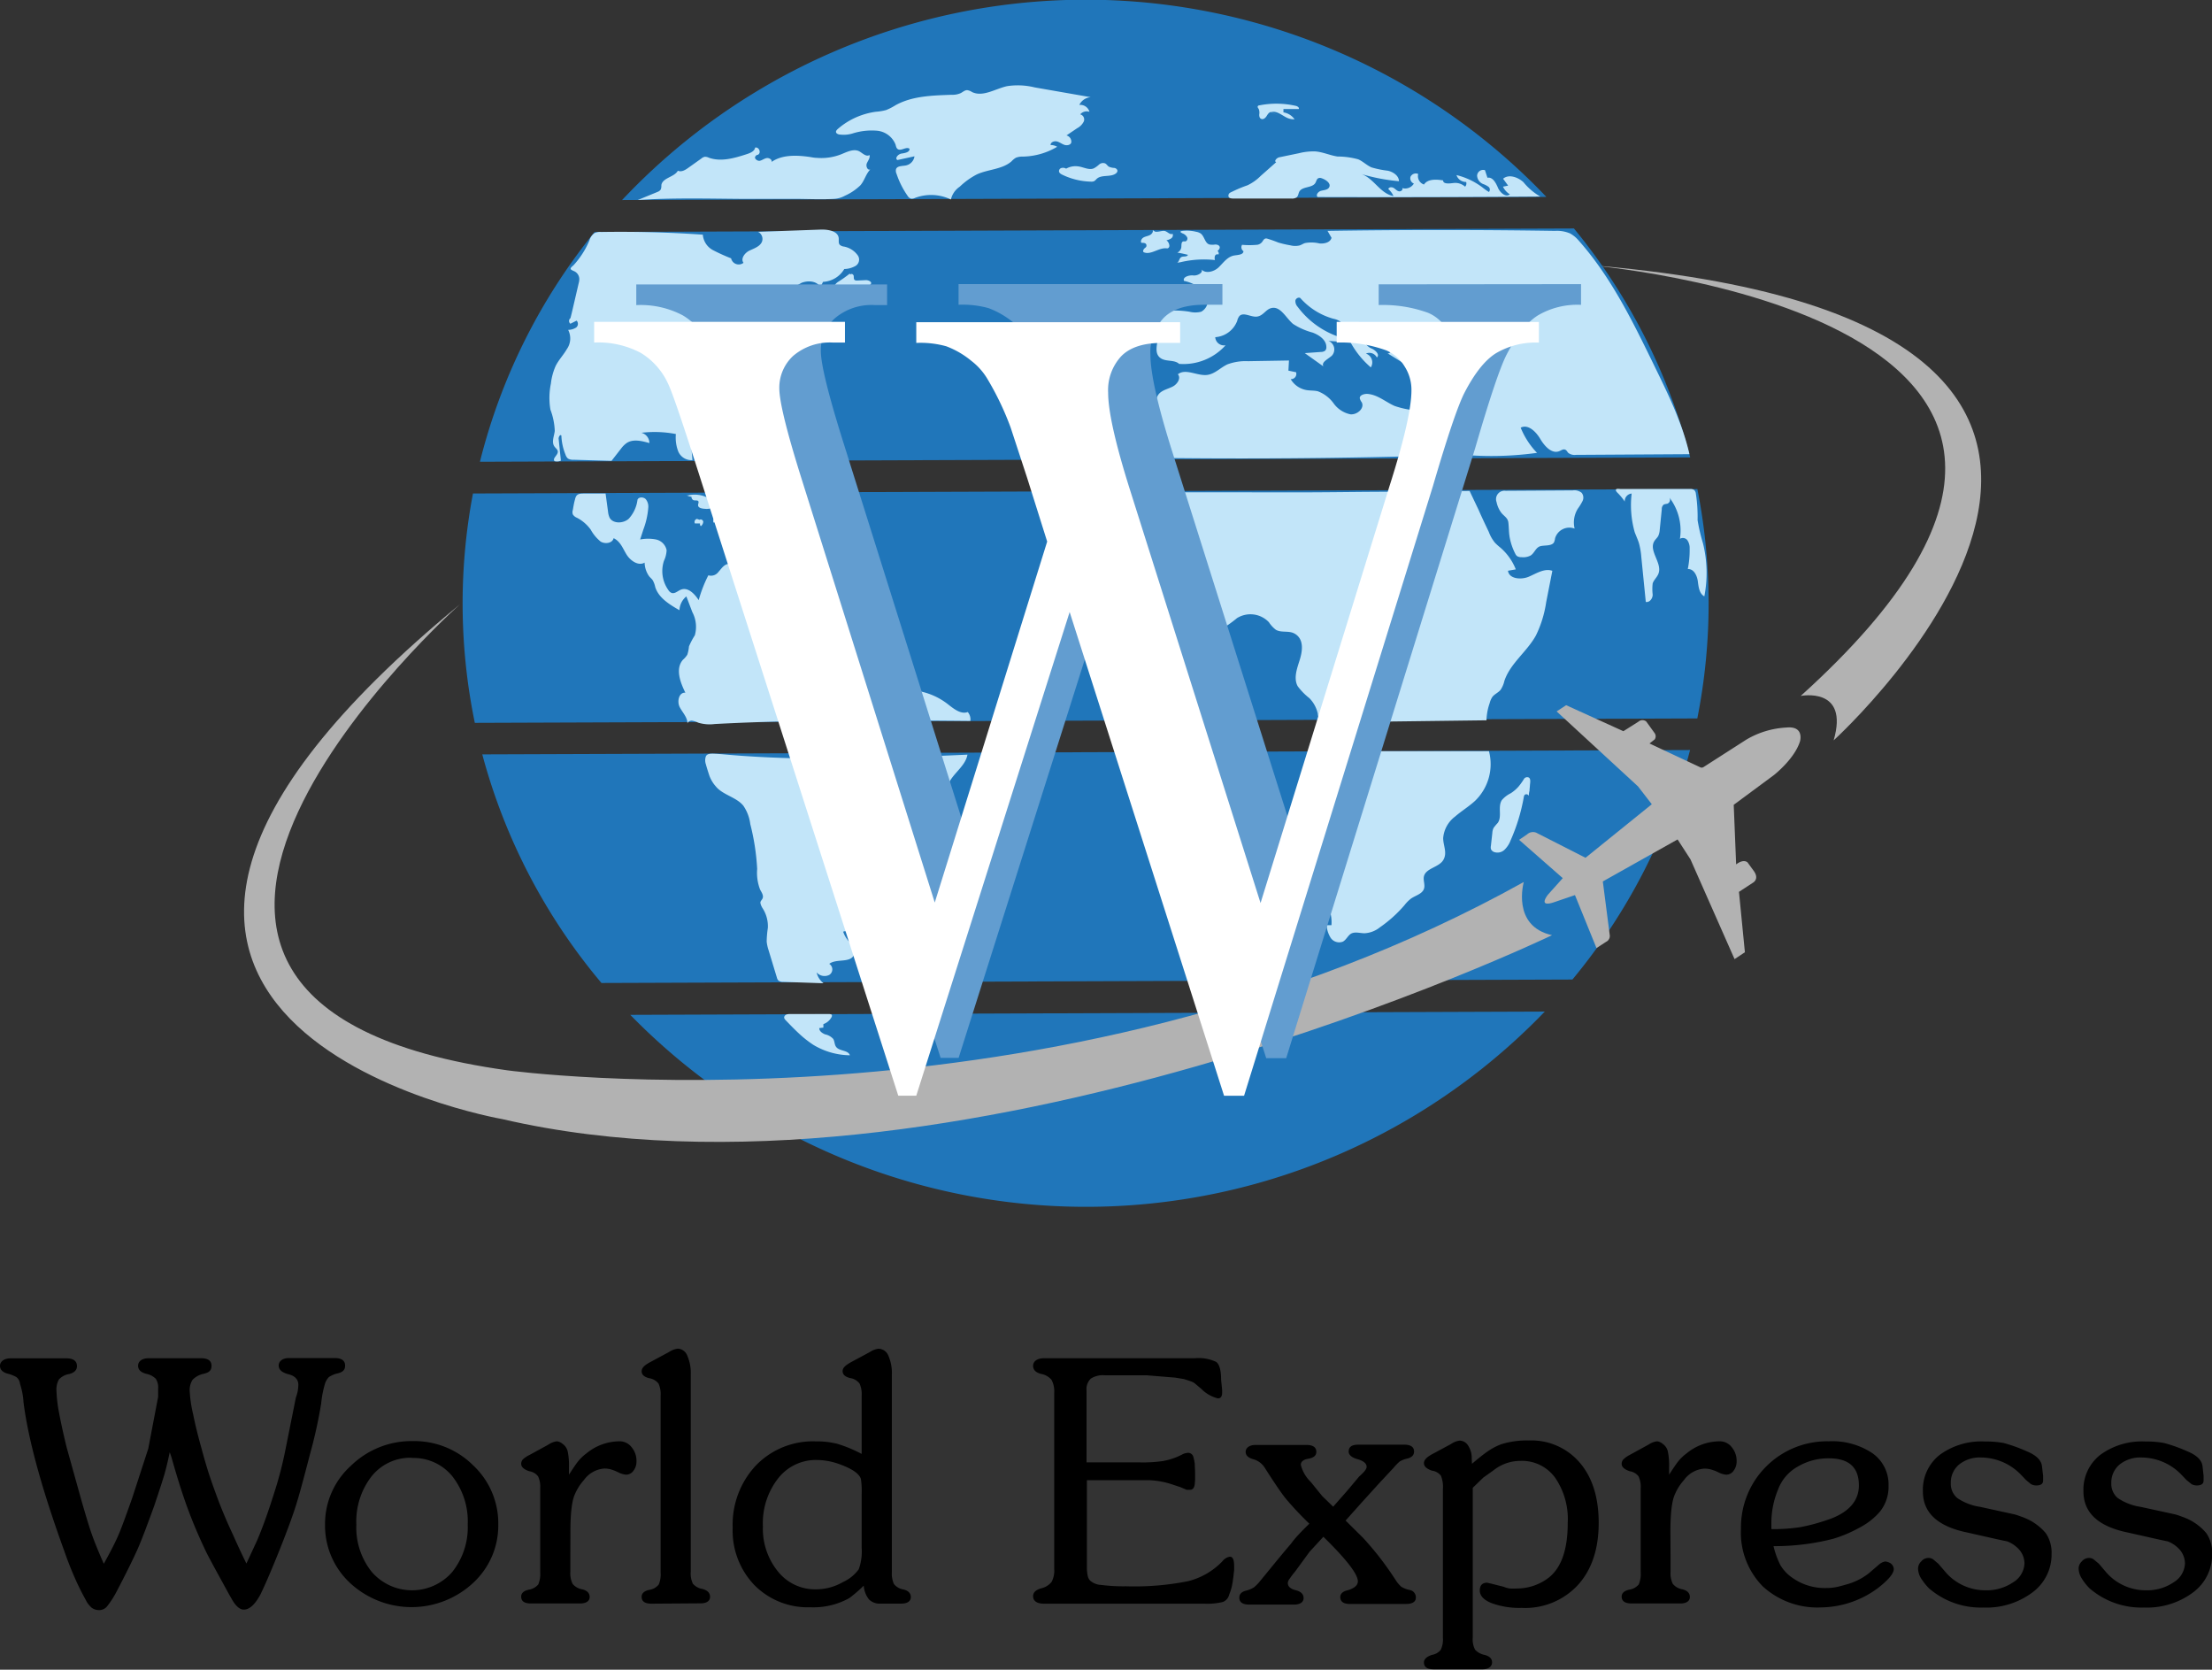<svg xmlns="http://www.w3.org/2000/svg" viewBox="0 0 320.74 242.05"><rect x="0" y="0" width="320.74" height="242.05" fill="#333333" stroke="none"/><defs><style>.cls-1{fill:#b2b2b2;}.cls-2{fill:#2076ba;}.cls-3{fill:#c2e5f9;}.cls-4{fill:#629dd0;}.cls-5{fill:#fff;}</style></defs><g id="Capa_2" data-name="Capa 2"><g id="Capa_1-2" data-name="Capa 1"><path d="M24.61,210.52c-.27,1.32-.53,2.38-.76,3.18s-.73,2.33-1.48,4.57c-1,2.76-1.78,4.85-2.4,6.26q-1.06,2.37-3,6.07a13.39,13.39,0,0,1-1.43,2.25,1.48,1.48,0,0,1-1.07.56,1.85,1.85,0,0,1-1.15-.32,3.57,3.57,0,0,1-.89-1.16c-.58-1.05-1.08-2.05-1.5-3s-1-2.32-1.61-4.09q-4.89-13.47-5.91-21.56a10.34,10.34,0,0,0-.51-2.67,1.39,1.39,0,0,0-.56-1,5.62,5.62,0,0,0-1-.42C.42,199,0,198.58,0,198s.53-1.09,1.58-1.09h8c1.05,0,1.58.38,1.58,1.14,0,.56-.38.94-1.13,1.14a2.58,2.58,0,0,0-1.49.79,3,3,0,0,0-.35,1.68,19.88,19.88,0,0,0,.38,3.18c.26,1.4.63,3.08,1.1,5l2.05,7.36c.68,2.38,1.19,4.06,1.54,5.07s.93,2.48,1.79,4.42c1-1.78,1.69-3.16,2.12-4.15s1.08-2.78,2-5.38L21.5,210l1.43-7.51V201.3a2.32,2.32,0,0,0-.33-1.41,2.59,2.59,0,0,0-1.3-.71c-.85-.2-1.28-.6-1.28-1.19s.51-1.09,1.53-1.09h7.6c1,0,1.52.36,1.52,1.09s-.4,1-1.22,1.18a3.09,3.09,0,0,0-1.53.86,2.72,2.72,0,0,0-.41,1.66A18.37,18.37,0,0,0,28,205c.29,1.45.7,3.14,1.25,5.08.23.89.5,1.81.79,2.77s.76,2.33,1.42,4.12,1.42,3.59,2.27,5.4q1,2.26,2,4.29l1.53-3.3q1.17-2.72,2.44-6.76A54.55,54.55,0,0,0,41.42,210l1.48-7.4a5.39,5.39,0,0,0,.36-1.83c0-.79-.48-1.31-1.43-1.55s-1.42-.67-1.42-1.26.51-1.09,1.52-1.09h6.58c1,0,1.53.36,1.53,1.09s-.43,1-1.28,1.18a3.89,3.89,0,0,0-1.07.49,2.47,2.47,0,0,0-.58,1,15.1,15.1,0,0,0-.54,2.84,69.45,69.45,0,0,1-1.63,7.37c-.92,3.56-1.58,6-2,7.31q-.77,2.46-2.44,6.63t-2.75,6.39c-.79,1.45-1.58,2.17-2.4,2.17-.54,0-1.09-.44-1.63-1.33l-.51-.89-1.32-2.41c-.85-1.55-1.5-2.75-1.94-3.61-1.09-2.27-2-4.42-2.75-6.46s-1.53-4.51-2.34-7.4Z"/><path d="M47.13,221a11.35,11.35,0,0,1,3.75-8.51,12.58,12.58,0,0,1,9-3.58,12.08,12.08,0,0,1,8.71,3.5A11.51,11.51,0,0,1,72.25,221a11.31,11.31,0,0,1-3.67,8.49,13.11,13.11,0,0,1-17.81,0A11.35,11.35,0,0,1,47.13,221Zm12.59-9.67a7.17,7.17,0,0,0-5.84,2.69,10.66,10.66,0,0,0-2.21,7,10.28,10.28,0,0,0,2.24,6.86,7.73,7.73,0,0,0,11.67,0A10.4,10.4,0,0,0,67.82,221a10.59,10.59,0,0,0-2.24-7A7.24,7.24,0,0,0,59.72,211.36Z"/><path d="M82.7,225.86v2a3.44,3.44,0,0,0,.33,1.75,2.28,2.28,0,0,0,1.4.79c.71.18,1.07.55,1.07,1.11s-.46.94-1.38.94H77c-1,0-1.43-.35-1.43-1,0-.49.37-.84,1.1-1a2.25,2.25,0,0,0,1.38-.76,3.85,3.85,0,0,0,.28-1.75V215.75a3.56,3.56,0,0,0-.31-1.73,2,2,0,0,0-1.27-.74c-.79-.26-1.18-.62-1.18-1.08a1,1,0,0,1,.23-.62,3.92,3.92,0,0,1,1-.67l2.7-1.48a2.81,2.81,0,0,1,1.27-.49,1.61,1.61,0,0,1,.84.4,1.85,1.85,0,0,1,.71,1.08,10.05,10.05,0,0,1,.18,2.27v1.09c.58-.89,1-1.53,1.3-1.9a6.36,6.36,0,0,1,1.2-1.16,7.61,7.61,0,0,1,4.84-1.78,2.18,2.18,0,0,1,1.73.84,3.07,3.07,0,0,1,.72,2.07,2.17,2.17,0,0,1-.44,1.36,1.3,1.3,0,0,1-1.06.57,3.11,3.11,0,0,1-1.16-.35,6.36,6.36,0,0,0-1.13-.44,3.49,3.49,0,0,0-.9-.1,4,4,0,0,0-2.94,1.68,7.33,7.33,0,0,0-1.28,2q-.68,1.42-.67,5.57Z"/><path d="M94.47,232.48c-1,0-1.43-.35-1.43-1,0-.49.36-.84,1.09-1a2.22,2.22,0,0,0,1.38-.76,3.72,3.72,0,0,0,.28-1.75V202.33a3.7,3.7,0,0,0-.3-1.75,2.15,2.15,0,0,0-1.38-.79c-.71-.18-1.07-.52-1.07-1s.39-.86,1.17-1.29L97,196a3,3,0,0,1,1.28-.49,1.55,1.55,0,0,1,1.37,1,6.29,6.29,0,0,1,.51,2.76v28.57a3.41,3.41,0,0,0,.31,1.75,2.35,2.35,0,0,0,1.4.76c.73.2,1.09.58,1.09,1.14s-.45.94-1.37.94Z"/><path d="M124.94,210.77V202.3a3.66,3.66,0,0,0-.31-1.74,2.14,2.14,0,0,0-1.38-.79c-.71-.18-1.07-.51-1.07-1s.39-.82,1.18-1.28l2.75-1.48a3,3,0,0,1,1.27-.49,1.58,1.58,0,0,1,1.43,1,6.29,6.29,0,0,1,.51,2.79v28.57a3.73,3.73,0,0,0,.3,1.75,2.19,2.19,0,0,0,1.38.79c.71.18,1.07.55,1.07,1.11s-.46.94-1.38.94h-3a2.18,2.18,0,0,1-1.68-.6,3.64,3.64,0,0,1-.77-2,20.23,20.23,0,0,1-2.09,1.8A10.7,10.7,0,0,1,117.5,233a10.89,10.89,0,0,1-8.11-3.21,11.4,11.4,0,0,1-3.15-8.34,12.52,12.52,0,0,1,3.36-9,11.49,11.49,0,0,1,8.66-3.5,12.28,12.28,0,0,1,3.13.35A19.56,19.56,0,0,1,124.94,210.77Zm0,13.57v-7.71a11.83,11.83,0,0,0-.11-2.24q-.4-1.19-3.27-2.19a9.68,9.68,0,0,0-3.12-.55,6.93,6.93,0,0,0-5.62,2.68,10.51,10.51,0,0,0-2.2,6.92,9.84,9.84,0,0,0,2.18,6.56,6.89,6.89,0,0,0,5.52,2.59,7.83,7.83,0,0,0,3.92-1.06,5.73,5.73,0,0,0,2.28-1.85A7.72,7.72,0,0,0,124.94,224.34Z"/><path d="M157.6,225.26v1.93a5.86,5.86,0,0,0,.12,1.24,1.32,1.32,0,0,0,.39.74,2.57,2.57,0,0,0,1.55.59,25.06,25.06,0,0,0,3.61.2,39.83,39.83,0,0,0,9-.74,10.37,10.37,0,0,0,5-2.91,1.66,1.66,0,0,1,1.07-.64c.41,0,.61.44.61,1.33v.59c-.1,1-.19,1.66-.28,2.12a7,7,0,0,1-.43,1.43,1.52,1.52,0,0,1-.92,1.09,9.47,9.47,0,0,1-2.7.25H151.38c-1,0-1.58-.37-1.58-1.09,0-.53.38-.9,1.15-1.13a2.7,2.7,0,0,0,1.52-.92,3.45,3.45,0,0,0,.39-1.9V201.93a3.5,3.5,0,0,0-.39-1.9,2.56,2.56,0,0,0-1.52-.86c-.77-.2-1.15-.59-1.15-1.18s.53-1.09,1.58-1.09h21.86a6,6,0,0,1,3.11.53c.47.36.71,1.22.71,2.58l.15,1.48,0,.4c0,.55-.2.83-.61.83a5.1,5.1,0,0,1-2.41-1.38l-.82-.69a1.92,1.92,0,0,0-.66-.39c-.28-.1-.64-.22-1.08-.35l-1.23-.2-4.15-.34h-6.09a3.21,3.21,0,0,0-2,.49,2.11,2.11,0,0,0-.61,1.73V212h7.77a20.36,20.36,0,0,0,3.32-.2,9.76,9.76,0,0,0,2.76-.94,2,2,0,0,1,.76-.24.78.78,0,0,1,.87.56,6.73,6.73,0,0,1,.21,1c0,.31.05.87.05,1.68v.64l-.05.64c-.07.55-.29.83-.67.83h-.51l-.92-.39-1-.33a12.1,12.1,0,0,0-3.47-.67H157.6Z"/><path d="M189.85,220.88a46.22,46.22,0,0,1-3.47-3.7q-1-1.27-2.95-4.34a2.86,2.86,0,0,0-1.63-1.28c-.78-.2-1.18-.56-1.18-1.09s.48-1,1.43-1h7.39c.95,0,1.43.35,1.43,1,0,.53-.39.87-1.18,1s-1.07.49-1.07.88a5.17,5.17,0,0,0,1.43,2.47l1.68,2.07,1.58,1.53,2-2.27,1.78-2.12c.72-.62,1.07-1.08,1.07-1.38,0-.49-.43-.86-1.3-1.11s-1.3-.62-1.3-1.11c0-.69.46-1,1.38-1h6.68c.95,0,1.42.35,1.42,1,0,.49-.3.82-.92,1a3.87,3.87,0,0,0-1.17.44,7.54,7.54,0,0,0-.86.89L200,215l-2.55,2.81-2.34,2.62,2.54,2.51c.85.93,1.68,1.9,2.48,2.94s1.57,2.13,2.31,3.28a4.56,4.56,0,0,0,.74.86,3.68,3.68,0,0,0,1.2.47,1.08,1.08,0,0,1,.92,1.09c0,.62-.48.94-1.43.94h-8.15c-.92,0-1.38-.35-1.38-1,0-.49.38-.84,1.12-1,.95-.29,1.43-.72,1.43-1.28,0-1.05-1.68-3.21-5-6.46l-2,2.17-2.09,2.86a10.2,10.2,0,0,0-.76,1,1.35,1.35,0,0,0-.31.64c0,.53.38.89,1.15,1.08s1.14.58,1.14,1.14-.46.94-1.37.94h-6.53c-.95,0-1.42-.35-1.42-1,0-.49.29-.82.89-1a4,4,0,0,0,1.22-.49,5.42,5.42,0,0,0,.84-.84l1.94-2.37c1.32-1.61,2.19-2.65,2.6-3.11C187.74,223,188.62,222.1,189.85,220.88Z"/><path d="M213.44,212.2c1-.86,1.79-1.47,2.32-1.83a9.18,9.18,0,0,1,1.91-1,12.39,12.39,0,0,1,4-.55,9.23,9.23,0,0,1,7.39,3.21q2.75,3.21,2.75,8.73,0,5.68-3,9a10.42,10.42,0,0,1-8.18,3.33,11.7,11.7,0,0,1-4.35-.69q-1.71-.69-1.71-1.83c0-.75.36-1.13,1.07-1.13l.61.14,1.78.45a3.59,3.59,0,0,0,.9.25,10.24,10.24,0,0,0,1,0,7.6,7.6,0,0,0,4.23-1.28q3.17-2.07,3.16-8.24a10.56,10.56,0,0,0-1.84-6.56,5.92,5.92,0,0,0-5-2.42,6.22,6.22,0,0,0-3.87,1.33l-1.53,1.09-1.53,1.48v21.71a3.26,3.26,0,0,0,.33,1.75,2.55,2.55,0,0,0,1.4.77c.72.19,1.07.55,1.07,1.08s-.45,1-1.37,1h-7.08c-1,0-1.43-.35-1.43-1,0-.46.39-.83,1.17-1.09a2,2,0,0,0,1.27-.74,3.44,3.44,0,0,0,.31-1.73V215.87a4.37,4.37,0,0,0-.28-1.93,1.93,1.93,0,0,0-1.3-.74c-.78-.27-1.17-.63-1.17-1.09s.39-.86,1.17-1.29l2.75-1.48a2.8,2.8,0,0,1,1.28-.5,1.48,1.48,0,0,1,1.22.74,3.25,3.25,0,0,1,.51,1.88Z"/><path d="M242.23,225.86v2a3.44,3.44,0,0,0,.33,1.75,2.28,2.28,0,0,0,1.4.79c.71.18,1.07.55,1.07,1.11s-.46.94-1.38.94h-7.08c-.95,0-1.43-.35-1.43-1,0-.49.37-.84,1.1-1a2.25,2.25,0,0,0,1.38-.76,3.85,3.85,0,0,0,.28-1.75V215.75a3.56,3.56,0,0,0-.31-1.73,2,2,0,0,0-1.27-.74c-.79-.26-1.18-.62-1.18-1.08a1,1,0,0,1,.23-.62,3.92,3.92,0,0,1,.95-.67l2.7-1.48a2.85,2.85,0,0,1,1.27-.49,1.61,1.61,0,0,1,.84.4,1.81,1.81,0,0,1,.71,1.08,10.05,10.05,0,0,1,.18,2.27v1.09c.58-.89,1-1.53,1.3-1.9a6.36,6.36,0,0,1,1.2-1.16,7.61,7.61,0,0,1,4.84-1.78,2.18,2.18,0,0,1,1.73.84,3.07,3.07,0,0,1,.72,2.07,2.17,2.17,0,0,1-.44,1.36,1.3,1.3,0,0,1-1.06.57,3.11,3.11,0,0,1-1.16-.35A6.36,6.36,0,0,0,248,213a3.49,3.49,0,0,0-.9-.1,4,4,0,0,0-2.94,1.68,7.33,7.33,0,0,0-1.28,2q-.68,1.42-.67,5.57Z"/><path d="M257.16,224.14a12.35,12.35,0,0,0,1,2.76,5.93,5.93,0,0,0,1.53,1.68,8.12,8.12,0,0,0,5.11,1.63,7.35,7.35,0,0,0,1.53-.15c.48-.1,1-.25,1.69-.45a9,9,0,0,0,3-1.57l1.44-1.24a1.89,1.89,0,0,1,.91-.44,2.06,2.06,0,0,1,.72.24,1.11,1.11,0,0,1,.51.84c0,.66-.76,1.58-2.29,2.77a14.08,14.08,0,0,1-8.2,2.81,11.73,11.73,0,0,1-8.51-3.05,11.1,11.1,0,0,1-3.16-8.37,12.48,12.48,0,0,1,12.68-12.66,10.51,10.51,0,0,1,6.37,1.72,5.53,5.53,0,0,1,2.35,4.72,5.72,5.72,0,0,1-1.28,3.79,9.75,9.75,0,0,1-2.79,2.21,19.29,19.29,0,0,1-3.91,1.68,33.2,33.2,0,0,1-3.85.76A34.65,34.65,0,0,1,257.16,224.14Zm-.31-3.55v1.08a25.41,25.41,0,0,0,4.23-.29,26.84,26.84,0,0,0,3.57-.94c3.26-1,4.89-2.75,4.89-5.1,0-2.62-1.45-3.93-4.33-3.93a8.72,8.72,0,0,0-4.59,1.23,6.31,6.31,0,0,0-2.8,3.29A12.6,12.6,0,0,0,256.85,220.59Z"/><path d="M291.85,219.48a5.15,5.15,0,0,1,.87.25c.37.13.68.24.92.34a7.92,7.92,0,0,1,3,2.19,5,5,0,0,1,.84,3,6.82,6.82,0,0,1-2.78,5.59,11.13,11.13,0,0,1-7.11,2.19,11.48,11.48,0,0,1-7.89-2.79,8.43,8.43,0,0,1-1.18-1.5,2.79,2.79,0,0,1-.4-1.4,1.46,1.46,0,0,1,.46-1,1.35,1.35,0,0,1,1-.5,1.16,1.16,0,0,1,.72.2l.76.64.92,1.07a7.61,7.61,0,0,0,5.91,2.78,6.81,6.81,0,0,0,4-1.15,3.36,3.36,0,0,0,1.66-2.79,3.11,3.11,0,0,0-1.07-2.26,4.41,4.41,0,0,0-1.43-.89l-1.38-.29-4.43-1q-6.42-1.32-6.42-5.95a6.43,6.43,0,0,1,2.42-5.29,10.22,10.22,0,0,1,6.6-1.95,13.79,13.79,0,0,1,2.7.22,22.4,22.4,0,0,1,3.36,1.21c1.36.56,2.09,1.28,2.19,2.17l.16,1.38v.69c0,.47-.34.7-1,.7a1.58,1.58,0,0,1-.77-.2l-.71-.59-.66-.69a8.11,8.11,0,0,0-5.81-2.57,4.78,4.78,0,0,0-3.21,1,3.37,3.37,0,0,0-1.22,2.71,2.68,2.68,0,0,0,.94,2.17,8,8,0,0,0,3.34,1.28Z"/><path d="M315.14,219.48a5.73,5.73,0,0,1,.87.25c.37.13.67.24.91.34a7.84,7.84,0,0,1,3,2.19,5,5,0,0,1,.84,3,6.81,6.81,0,0,1-2.77,5.59,11.15,11.15,0,0,1-7.11,2.19,11.51,11.51,0,0,1-7.9-2.79,7.9,7.9,0,0,1-1.17-1.5,2.81,2.81,0,0,1-.41-1.4,1.46,1.46,0,0,1,.46-1,1.39,1.39,0,0,1,1-.5,1.15,1.15,0,0,1,.71.2l.77.64.91,1.07a7.61,7.61,0,0,0,5.91,2.78,6.79,6.79,0,0,0,4-1.15,3.34,3.34,0,0,0,1.66-2.79,3.11,3.11,0,0,0-1.07-2.26,4.3,4.3,0,0,0-1.43-.89l-1.37-.29-4.44-1q-6.4-1.32-6.41-5.95a6.4,6.4,0,0,1,2.42-5.29,10.21,10.21,0,0,1,6.59-1.95,13.79,13.79,0,0,1,2.7.22,22.81,22.81,0,0,1,3.37,1.21c1.36.56,2.09,1.28,2.19,2.17l.15,1.38v.69c0,.47-.34.7-1,.7a1.57,1.57,0,0,1-.76-.2l-.72-.59-.66-.69a8.09,8.09,0,0,0-5.81-2.57,4.81,4.81,0,0,0-3.21,1,3.4,3.4,0,0,0-1.22,2.71,2.68,2.68,0,0,0,.94,2.17,8,8,0,0,0,3.34,1.28Z"/><path class="cls-1" d="M229.68,38.36s92.72,7.19,31.42,62.53c0,0,7.07-1.41,4.78,6.44C265.88,107.33,332.9,46.47,229.68,38.36Z"/><path class="cls-2" d="M224.18,28.55,90.2,29a92.33,92.33,0,0,1,134-.48Z"/><path class="cls-2" d="M91.34,147.12,224,146.64a92.35,92.35,0,0,1-132.61.48Z"/><path class="cls-2" d="M245.08,66.31l-175.49.63A86,86,0,0,1,86.22,33.63l142-.51A86.12,86.12,0,0,1,245.08,66.31Z"/><path class="cls-2" d="M247.75,87.15a85.8,85.8,0,0,1-1.64,17l-177.26.64a85.46,85.46,0,0,1-.27-33.25l177.54-.64A85.47,85.47,0,0,1,247.75,87.15Z"/><path class="cls-2" d="M69.93,109.36l175.13-.63A86.1,86.1,0,0,1,228,142l-140.79.5A86,86,0,0,1,69.93,109.36Z"/><path class="cls-3" d="M84,40.43a2.21,2.21,0,0,1-.09.62l-.83,3.57c-.12.51-.23,1-.37,1.51a.5.5,0,0,0,0,.8l.9-.45a.68.68,0,0,1-.07,1,2.16,2.16,0,0,1-1.16.34,2.69,2.69,0,0,1-.18,2.78c-.49.85-1.19,1.57-1.63,2.45a8.67,8.67,0,0,0-.69,2.56,10.18,10.18,0,0,0-.07,3.77,9.67,9.67,0,0,1,.63,3.09c-.09.79-.53,1.67,0,2.32.16.21.42.39.44.65.06.53-.84,1-.47,1.41a1.39,1.39,0,0,0,.92-.07L81,63.58c0-.27.23-.65.4-.44A8,8,0,0,0,82,65.91a1.22,1.22,0,0,0,.35.56,1.42,1.42,0,0,0,.79.18l5.53.16L90.08,65a3.56,3.56,0,0,1,.78-.77c.94-.63,2.21-.31,3.3,0A1.53,1.53,0,0,0,93,62.74a16.31,16.31,0,0,1,5,.18,5.61,5.61,0,0,0,.34,2.51,2.07,2.07,0,0,0,2.07,1.27L100,62a2.26,2.26,0,0,1,0-.82,2.33,2.33,0,0,1,.52-.83,15.47,15.47,0,0,1,3.07-2.63c.91-.58,2-1.23,2.12-2.27.1-.8-.39-1.56-.41-2.36a1.88,1.88,0,0,0,1.79-1.79c.38.2.83-.12,1.08-.46s.48-.77.89-.87.73.08,1-.07c.57-.25.37-1.05.51-1.63.22-.9,1.31-1.29,2.25-1.47s2-.39,2.47-1.21l-.61,1.55a1,1,0,0,0,1.19-.12,9.36,9.36,0,0,1,1-.83,6.28,6.28,0,0,1,1.29-.42,2.81,2.81,0,0,0,1.78-1.7,8.63,8.63,0,0,0-1.7.77c-.58.24-1.4.22-1.68-.33-.45-.9,1-2.07.36-2.83-2.16-.34-3.48,2.69-5.66,2.8.38-.93,1.5-1.28,2.38-1.79A22.24,22.24,0,0,1,116.23,41c1-.39,2.28-.25,2.72.66l.39-.8A3.78,3.78,0,0,0,122.42,39a3.46,3.46,0,0,0,1.65-.46,1.07,1.07,0,0,0,.34-1.47,3.19,3.19,0,0,0-2-1.32,1.15,1.15,0,0,1-.64-.26c-.23-.25-.12-.64-.16-1-.13-1-1.53-1.24-2.59-1.21l-9.1.33A1.15,1.15,0,0,1,110.5,35c-.26.71-1.12,1-1.81,1.32s-1.34,1.18-.88,1.78a1.13,1.13,0,0,1-1.8-.65,26.67,26.67,0,0,1-2.61-1.18,2.78,2.78,0,0,1-1.49-2.25q-7.35-.51-14.73-.39a1.84,1.84,0,0,0-1,.18,1.93,1.93,0,0,0-.7,1,11.91,11.91,0,0,1-1.4,2.51,11.07,11.07,0,0,1-.92,1.13c-.11.11-.43.34-.42.5s.3.26.43.33A1.27,1.27,0,0,1,84,40.43Z"/><path class="cls-3" d="M127,16.2a7.58,7.58,0,0,0,1.5-.25,8.48,8.48,0,0,0,1.34-.69c2.42-1.35,5.35-1.42,8.14-1.52a2.91,2.91,0,0,0,1.32-.24c.32-.16.59-.44.95-.43a1.64,1.64,0,0,1,.69.27c1.58.77,3.36-.47,5.09-.85a10.26,10.26,0,0,1,4,.18l8.13,1.42a2,2,0,0,0-1.66,1.12,1.37,1.37,0,0,1,1.47,1,1.23,1.23,0,0,0-1.34.37.76.76,0,0,1,.51,1.05,2.21,2.21,0,0,1-.94.95l-1.56,1.05a.94.94,0,0,1,.7,1c-.07.39-.62.5-1,.37s-.71-.41-1.11-.5-.93.14-.89.53a1.76,1.76,0,0,1,.95.25,10.11,10.11,0,0,1-4.92,1.42,2.59,2.59,0,0,0-1.07.17,2.81,2.81,0,0,0-.63.52c-1.33,1.17-3.36,1.14-5,1.88a10.48,10.48,0,0,0-2.5,1.79,3.07,3.07,0,0,0-1.29,1.86,6.62,6.62,0,0,0-5.2-.23,1.06,1.06,0,0,1-.58.11.87.87,0,0,1-.49-.4A12.34,12.34,0,0,1,130,25.2a1,1,0,0,1-.07-.7c.2-.48.91-.41,1.44-.52a1.57,1.57,0,0,0,1.23-1.32l-2.47.54c-.44-.24.1-.87.6-.94s1.2-.2,1.15-.69c-.45-.37-1.21.37-1.7.05-.22-.14-.26-.43-.33-.67a3.2,3.2,0,0,0-2.68-2,9.16,9.16,0,0,0-3.52.39,4.44,4.44,0,0,1-1.81.17c-.21,0-.58-.11-.62-.36s.31-.49.48-.64a10.47,10.47,0,0,1,3.28-1.83A10.69,10.69,0,0,1,127,16.2Z"/><path class="cls-3" d="M126.19,24.57c-.41.16-.67-.49-.5-.89s.52-.8.38-1.21c-.45.31-1-.26-1.45-.52-.8-.44-1.78.06-2.63.41a7.88,7.88,0,0,1-3.6.52c-.33,0-.66-.08-1-.13-1.88-.27-4-.34-5.52.73.13-.34-.36-.63-.72-.56s-.68.34-1,.39-.83-.32-.63-.62.3-.19.44-.29c.44-.31.06-1.15-.47-1-.08.52-.67.77-1.19.94-1.79.58-3.75,1.16-5.52.52a1.22,1.22,0,0,0-.58-.13,1,1,0,0,0-.49.24l-1.91,1.36c-.44.32-1,.65-1.51.42-.52.94-2.19,1-2.39,2.06,0,.25,0,.53-.15.74a1,1,0,0,1-.41.27L92.47,29c4.93-.34,9.89-.21,14.83-.17l4.29,0h3.56c1.93,0,3.88.11,5.8,0a3.66,3.66,0,0,0,1.55-.45,7.79,7.79,0,0,0,2.24-1.5C125.36,26.19,125.54,25.23,126.19,24.57Z"/><path class="cls-3" d="M156.33,24.12c.78.09,1.57.59,2.28.28a3.67,3.67,0,0,0,.76-.55.87.87,0,0,1,.88-.16c.22.11.34.36.55.48a2.17,2.17,0,0,0,.72.17c.25,0,.52.21.51.45a.54.54,0,0,1-.21.34c-.77.61-2.1.13-2.81.81a2.42,2.42,0,0,1-.33.31,1,1,0,0,1-.51.08,10,10,0,0,1-4.13-1c-.21-.1-.44-.24-.48-.46a.47.47,0,0,1,.36-.52.88.88,0,0,1,.67.1A2.75,2.75,0,0,1,156.33,24.12Z"/><path class="cls-3" d="M180.89,26.86a6.85,6.85,0,0,0,1.9-1.35l2.26-2c-.37-.12.06-.63.45-.71l2.85-.59a8.59,8.59,0,0,1,2.36-.26c1.11.08,2.14.58,3.24.74a11.28,11.28,0,0,1,3,.41c.69.3,1.23.87,1.93,1.17a14.22,14.22,0,0,0,2.37.48c.78.18,1.6.74,1.6,1.52a27.82,27.82,0,0,1-5.65-1.1c1.93.5,2.88,2.91,4.85,3.25a2.65,2.65,0,0,0-.74-1c.05-.3.49-.34.76-.18s.45.41.75.49.68-.24.49-.47a1.47,1.47,0,0,0,1.7-.65.81.81,0,0,1-.48-1,.86.86,0,0,1,1.11-.39,1.28,1.28,0,0,0,.84,1.53c.53-.83,1.78-.76,2.77-.6,0,.58.93.45,1.52.38a2.15,2.15,0,0,1,1.67.53.66.66,0,0,0,.15-.68,1.45,1.45,0,0,1-1.4-1,10.32,10.32,0,0,1,3.78,1.8,8.47,8.47,0,0,0,.92.65.51.51,0,0,0-.06-.75,3,3,0,0,0-.77-.4,1.38,1.38,0,0,1-.88-1.24.88.88,0,0,1,1.14-.77l.36,1.1c.77-.15,1.23.76,1.53,1.46s1.15,1.45,1.72.94a2.58,2.58,0,0,1-1-1.11l.75-.15-.73-1c.82-.71,2.14-.23,2.94.49a8.85,8.85,0,0,0,2.45,2.09q-16.14.12-32.27.07c-.34-.26.06-.79.48-.9s.94-.12,1.16-.48c.36-.58-.47-1.15-1.13-1.36a.6.6,0,0,0-.37,0c-.28.07-.33.43-.47.68-.44.78-1.87.49-2.33,1.26-.15.27-.15.63-.39.84a1.14,1.14,0,0,1-.76.18l-5.57,0c-.93,0-1.87,0-2.81,0-.27,0-.77,0-.76-.42s.41-.49.62-.61A19.22,19.22,0,0,1,180.89,26.86Z"/><path class="cls-3" d="M184.28,16.23c-.3.06-.47.36-.63.61s-.44.5-.73.41-.34-.4-.33-.66a1.47,1.47,0,0,0-.07-.78c-.08-.13-.22-.28-.14-.41s.15-.11.25-.13a12.63,12.63,0,0,1,5.23.07c.26.05.57.25.46.47l-2.22,0v.48a2.43,2.43,0,0,1,1.61,1,2.32,2.32,0,0,1-.94-.15c-.83-.33-1.6-1.15-2.46-.88l1.1.5"/><path class="cls-3" d="M83.06,73.93a1,1,0,0,0,0,.64,1.27,1.27,0,0,0,.6.49,5.67,5.67,0,0,1,2,1.73,5.84,5.84,0,0,0,1.43,1.72c.65.4,1.73.24,1.88-.49,1,.45,1.35,1.53,1.9,2.4s1.7,1.67,2.6,1.14a3.53,3.53,0,0,0,.67,2c.16.19.36.35.5.55a3.37,3.37,0,0,1,.37,1c.49,1.56,2.06,2.52,3.51,3.35a2.75,2.75,0,0,1,1-2l.87,2.28a4.52,4.52,0,0,1,.36,3.36,10.8,10.8,0,0,0-.85,1.61,5.32,5.32,0,0,1-.24,1.2,3.34,3.34,0,0,1-.63.73c-1.13,1.29-.41,3.25.35,4.78-.94-.09-1.24,1.28-.82,2.09s1.2,1.56,1.11,2.47c0-.31.34-.52.66-.51a3.26,3.26,0,0,1,.9.29,5.69,5.69,0,0,0,2.4.2c12.34-.66,24.71-.56,37.07-.45a1.6,1.6,0,0,0-.38-1.29c-1,.39-2.08-.51-2.95-1.19a9.71,9.71,0,0,0-6.24-2,3.88,3.88,0,0,0-4.14-2c-1.59-.88-2-2.86-2.5-4.56s-1.67-3.62-3.5-3.58a4.94,4.94,0,0,1-1.71.06c-.71-.22-1-1-1.62-1.43-.41-.31-.94-.45-1.36-.74A6.07,6.07,0,0,1,115,86a3.92,3.92,0,0,0-2-1.58,2.49,2.49,0,0,0-2.44.46,1.94,1.94,0,0,0-2.71-.48,4.57,4.57,0,0,0-.65-1.91,1.68,1.68,0,0,0-1.82-.69c-.52.19-.83.7-1.2,1.1a1.33,1.33,0,0,1-1.47.5A18.9,18.9,0,0,0,101.31,87c-.58-.89-1.53-1.91-2.55-1.53-.47.17-.89.64-1.37.49a1,1,0,0,1-.47-.41,4.75,4.75,0,0,1-.65-4.24,4.08,4.08,0,0,0,.39-1.55,2,2,0,0,0-1.52-1.55,6,6,0,0,0-2.32,0l.47-1.45A11.41,11.41,0,0,0,94,73.6a1.68,1.68,0,0,0-.38-1.25c-.33-.32-1-.33-1.18.08a5,5,0,0,1-1.28,2.78c-.79.7-2.28.74-2.77-.17a2.75,2.75,0,0,1-.22-.84l-.36-2.65-3.18,0c-.76,0-1.1.12-1.26.87C83.23,72.9,83.15,73.42,83.06,73.93Z"/><path class="cls-3" d="M99.58,71.79a1.22,1.22,0,0,0,.68.21.58.58,0,0,0,.25.49c.22.11.55,0,.71.13s0,.41,0,.62c0,.39.55.5,1,.52a2.06,2.06,0,0,0,1-.12.68.68,0,0,0,.42-.82.78.78,0,0,1-1-.66,4.25,4.25,0,0,0-2.89-.34"/><path class="cls-3" d="M104.64,73.6l.14,1a2.37,2.37,0,0,0-1,.29.75.75,0,0,0-.34.86l1.87-.21a.6.6,0,0,1,.44.06,1.92,1.92,0,0,1,.18.22.49.49,0,0,0,.79-.22,3.92,3.92,0,0,0,1.4-.19c.24-.08.51-.25.47-.49a.54.54,0,0,0-.2-.28,4.18,4.18,0,0,0-3.51-.87"/><path class="cls-3" d="M101.06,75.22a.46.46,0,0,0-.3.66l.75,0a.42.42,0,0,0,.11.4.88.88,0,0,0,.35-.63c0-.24-.34-.46-.52-.29"/><path class="cls-3" d="M110.08,74.67l.5,0a1.5,1.5,0,0,1,.09.81.54.54,0,0,1-.64.4c-.27-.09-.26-.58,0-.59l0-.45"/><path class="cls-3" d="M103.79,114c1,1.24,3,1.56,4,2.81a6,6,0,0,1,1,2.65,33.55,33.55,0,0,1,1,6.51,6.72,6.72,0,0,0,.43,3c.22.41.54.86.35,1.28-.08.18-.24.32-.3.5s.12.62.29.89a4.81,4.81,0,0,1,.78,2.87,14.27,14.27,0,0,0-.17,2,6,6,0,0,0,.28,1.26l1.19,3.92a1,1,0,0,0,.23.46,1.1,1.1,0,0,0,.7.19l5.84.2a2.78,2.78,0,0,1-1-1.57,1.53,1.53,0,0,0,1.83.36.94.94,0,0,0,0-1.6c1-.79,2.94-.11,3.54-1.21a1.72,1.72,0,0,0-.45-1.8,4.06,4.06,0,0,1-1.07-1.65c.71-.32,1.41.41,2.13.7a2.48,2.48,0,0,0,2.83-1,4.1,4.1,0,0,0,.5-3l1.24-.15c-.48-.9,1-1.82.78-2.81-.06-.35-.33-.64-.42-1-.22-.8.52-1.52,1.18-2a6.16,6.16,0,0,1,3.16-1.62,3.94,3.94,0,0,0,1.42-.18c.77-.38.84-1.37.9-2.19s.44-1.83,1.3-1.87a17.1,17.1,0,0,1-.11-4.41,5.81,5.81,0,0,1,.27-1.7c.59-1.65,2.55-2.71,2.84-4.44-11.62.51-23.29,1-34.87,0-.66-.06-1.32-.12-2-.14-.41,0-.88,0-1.06.39a1.72,1.72,0,0,0,0,1.14c.15.56.33,1.11.51,1.66A4.93,4.93,0,0,0,103.79,114Z"/><path class="cls-3" d="M117.92,151.46a10.52,10.52,0,0,0,5.31,1.52c-.22-.77-1.55-.57-2-1.23-.25-.34-.19-.81-.42-1.15a2.18,2.18,0,0,0-1.16-.65c-.42-.16-.88-.48-.85-.91l.59-.07,0-.51a2.14,2.14,0,0,0,1.18-1,.4.4,0,0,0,.06-.26c0-.17-.27-.2-.45-.2l-5.53,0c-.32,0-.69,0-.88.29s.07.52.27.73c.57.59,1.13,1.17,1.73,1.73A15.62,15.62,0,0,0,117.92,151.46Z"/><path class="cls-3" d="M192.29,111.72a4.62,4.62,0,0,1-.72,1.15,7.69,7.69,0,0,0-1.78,4c-.18,2.33,1.27,4.51,1.43,6.84.06.94-.09,1.88,0,2.81.2,2.62,2.05,5,1.84,7.6l-.7,0a3.89,3.89,0,0,0,.59,1.84,1.49,1.49,0,0,0,1.76.55c.54-.28.77-1,1.32-1.22s1.22,0,1.84,0a3.87,3.87,0,0,0,2.23-.87,18.63,18.63,0,0,0,3.55-3.2,5.28,5.28,0,0,1,.94-.95c.66-.46,1.62-.67,1.88-1.41.21-.58-.14-1.23,0-1.82.29-1.19,2.14-1.29,2.79-2.34s0-2.11,0-3.2a4.33,4.33,0,0,1,1.72-3.12c.93-.81,2-1.45,2.92-2.3a7.39,7.39,0,0,0,2-7.18l-10.69,0-10.65,0H193c-.28,0-.81-.07-.95.25s.2.82.26,1.11A2.61,2.61,0,0,1,192.29,111.72Z"/><path class="cls-3" d="M167.14,33.35c.11.29-.14.6-.43.74s-.62.18-.89.33-.49.52-.32.78c.3,0,.68,0,.73.32s-.16.36-.3.51-.26.39-.1.53c1,.46,2.14-.64,3.27-.57a.52.52,0,0,0,.25,0,.4.4,0,0,0,.2-.44,1.06,1.06,0,0,0-.42-.72,1.67,1.67,0,0,0,.7-.28.55.55,0,0,0,.2-.66c-.35.19-.7-.26-1.08-.39s-1,.19-1.49.07"/><path class="cls-3" d="M172.1,34.34a.44.44,0,0,1-.19.65c-.11,0-.23,0-.34,0-.31.1-.25.54-.28.85a1,1,0,0,1-.58.78c.52.08,1,.19,1.54.32-.12.36-.71.15-1,.36s-.26.63-.56.77c.32,0,.63-.1.94-.16a14.72,14.72,0,0,1,4.54-.21,1,1,0,0,1,0-.6.37.37,0,0,1,.51-.2.42.42,0,0,0-.14-.51c.19-.16.38-.39.31-.62s-.39-.34-.66-.32a2.63,2.63,0,0,1-.79,0c-.71-.17-.73-1.21-1.33-1.62a1.7,1.7,0,0,0-.63-.23,5.67,5.67,0,0,0-2.05-.12c-.42.09-.16.24.09.36A1.21,1.21,0,0,1,172.1,34.34Z"/><path class="cls-3" d="M180.1,35.49a.69.69,0,0,0,.2.92c0,.51-.76.54-1.29.62-1,.15-1.57,1-2.28,1.7s-2,1-2.57.27c.43.46-.48,1-1.12.93s-1.59.23-1.36.79a5.83,5.83,0,0,1,3,1.64,1.84,1.84,0,0,1-.51,2.83,3.49,3.49,0,0,1-1.7,0,13.45,13.45,0,0,0-4.34,0c-.38.06-.82.21-.88.57s.25.59.45.86c1.14,1.55-1,4.29.65,5.34.77.49,1.95.17,2.62.79a8.2,8.2,0,0,0,6.74-2.7,1.27,1.27,0,0,1-1.5-1.17,3.67,3.67,0,0,0,3.19-2.38,1.68,1.68,0,0,1,.32-.69c.62-.62,1.7.22,2.58.08s1.22-1,2-1.22c1.35-.37,2.13,1.38,3.18,2.28a9.72,9.72,0,0,0,2.84,1.26c1,.37,2,1.09,2,2.09a.68.68,0,0,1-.18.54,1,1,0,0,1-.6.18l-2.35.17,2.71,1.93c-.38-.62.69-1.06,1.23-1.57a1.33,1.33,0,0,0-.5-2.13l1.54.11,0-.69a12.47,12.47,0,0,1-6-4.35,1.23,1.23,0,0,1-.34-.87c0-.31.43-.59.71-.42a10,10,0,0,0,4.77,3,2.81,2.81,0,0,1,1,.39,2.49,2.49,0,0,1,.7,1.23,13,13,0,0,0,3.76,5.44,1.35,1.35,0,0,0-.71-2,1.21,1.21,0,0,1,1.58.56c.49-.39-.2-1.07-.79-1.31s-1.25-1-.74-1.32l.92.47c.07-.87,1.7-1,1.89-.12.09.43.38,1.15.65.8.4.24.08,1-.39.87l3.15,1.95c.78.47,2,.9,2.5.19-.26.61.88.79,1.48.47s1.58-.62,1.77,0a1.22,1.22,0,0,1-.13.72c-.58,1.85,1.76,3.75,1.05,5.56L210,57.65a1.36,1.36,0,0,1-.73,1.54,2.84,2.84,0,0,1-1.05.2,12.58,12.58,0,0,1-6-.54c-1.34-.59-2.5-1.67-4-1.75-.48,0-1.1.2-1.05.65a1.68,1.68,0,0,0,.28.57c.45.85-.65,1.84-1.65,1.74a4,4,0,0,1-2.42-1.58,5,5,0,0,0-2.3-1.76c-.51-.12-1-.08-1.55-.16a3.3,3.3,0,0,1-2.38-1.6.76.76,0,0,0,.78-1l-1.11-.23.08-1.47-5.92.1a7.56,7.56,0,0,0-3,.46c-1,.46-1.81,1.38-2.92,1.53-1.45.19-3.13-1-4.27-.09.49.56-.07,1.43-.75,1.78s-1.51.5-2,1.07c-.86,1-.05,2.7-.88,3.74a4.79,4.79,0,0,1-2.19,1.1,4.67,4.67,0,0,0-3,4.34q24.52.45,49.05-.33a9.05,9.05,0,0,1-2.55-4.7l1.67,2.17.16-1.42a3.11,3.11,0,0,1,1.36,1.35l1.73,2.66a48.48,48.48,0,0,0,9.48-.37A11.47,11.47,0,0,1,220.5,62c1.08-.57,2.24.61,2.84,1.63s1.67,2.24,2.79,1.76c.25-.11.51-.3.78-.22s.33.34.51.5a1.52,1.52,0,0,0,1.08.27l16.47-.1c-1-4.4-3-8.53-5-12.62-3.13-6.43-6.3-13-11.09-18.38a4.39,4.39,0,0,0-1.22-1,4.81,4.81,0,0,0-2.17-.37q-16.51-.25-33,0l.58,1c-.16.66-1,.89-1.75.82a5,5,0,0,0-2.11-.05c-.26.09-.48.24-.73.33a2.8,2.8,0,0,1-1.35,0,15.31,15.31,0,0,1-1.78-.41,17,17,0,0,0-1.65-.58c-.31-.06-.45.13-.6.36a1.12,1.12,0,0,1-.76.54A11.8,11.8,0,0,1,180.1,35.49Z"/><path class="cls-3" d="M161,74.37a6.81,6.81,0,0,1-.51,2.75,9,9,0,0,0-.24,3.64,1.89,1.89,0,0,0,.39,1c.36.4,1,.49,1.38.83a3.05,3.05,0,0,1,.73,1.18,15.24,15.24,0,0,0,6.67,7.25,2.41,2.41,0,0,0,1.53.39A5,5,0,0,0,172,91c1.81-.78,4.08.63,5.84-.26a16.62,16.62,0,0,0,1.52-1.13,3.69,3.69,0,0,1,4.63.59,4.46,4.46,0,0,0,1,1.09c.7.42,1.62.17,2.4.42a2,2,0,0,1,.68.39c1,.87.76,2.4.37,3.63s-.89,2.6-.28,3.74a9,9,0,0,0,1.7,1.74,4.61,4.61,0,0,1,1.22,2.25,1.73,1.73,0,0,0,.38,1,1.54,1.54,0,0,0,1.08.25l23-.29a8.17,8.17,0,0,1,.46-2.48,2.87,2.87,0,0,1,.41-.93c.32-.4.84-.6,1.17-1a3.76,3.76,0,0,0,.55-1.28c.83-2.54,3.27-4.24,4.57-6.59a16.34,16.34,0,0,0,1.5-4.86l.89-4.53c-1.14-.41-2.32.39-3.43.86s-2.86.31-3-.87l1.13-.2a8.09,8.09,0,0,0-2.22-3.14,8.88,8.88,0,0,1-.79-.71,5.44,5.44,0,0,1-.9-1.57c-.47-1-1-2.09-1.45-3.13l-1.34-2.82s-10.26.12-11.2.12c-3.73,0-7.47.06-11.2.08s-7.47,0-11.2,0-7.47,0-11.2,0l-5.63,0a2.41,2.41,0,0,0-1.73.36,1.57,1.57,0,0,0-.23,1.55C160.78,73.6,160.9,74,161,74.37Z"/><path class="cls-3" d="M219.05,115a4,4,0,0,0-1.29,1c-.62,1,.08,2.37-.59,3.3a6.94,6.94,0,0,0-.6.72,1.86,1.86,0,0,0-.18.71l-.21,1.89a1.14,1.14,0,0,0,0,.45.78.78,0,0,0,.4.42,1.48,1.48,0,0,0,1.56-.29,3.71,3.71,0,0,0,.9-1.38,27,27,0,0,0,1.91-6.26.82.82,0,0,1,.1-.3.38.38,0,0,1,.63.12,2.82,2.82,0,0,1,.1-.75c0-.26.05-.52.06-.79s.17-.92-.16-1.12a.55.55,0,0,0-.71.21,9,9,0,0,1-.76,1.07A5.25,5.25,0,0,1,219.05,115Z"/><path class="cls-3" d="M219.72,80.28a.88.88,0,0,0,.26.34,1.11,1.11,0,0,0,.63.15,2.3,2.3,0,0,0,1.33-.24c.51-.32.69-1,1.23-1.28s1.75,0,2.15-.61a2.19,2.19,0,0,0,.17-.62,2.16,2.16,0,0,1,2.83-1.39,3.78,3.78,0,0,1,.46-2.88,8,8,0,0,0,.68-1.1,1.12,1.12,0,0,0-.12-1.21,1.69,1.69,0,0,0-1.29-.35l-9.74.06A1.22,1.22,0,0,0,217,72.78a3.93,3.93,0,0,0,.62,1.46c.39.56,1,.78,1.09,1.5s.06,1.5.21,2.25A8.57,8.57,0,0,0,219.72,80.28Z"/><path class="cls-3" d="M235.59,72.71a1.1,1.1,0,0,1,1-1.16,14.39,14.39,0,0,0,.44,5.59c.2.54.45,1.06.62,1.61a10.76,10.76,0,0,1,.34,2l.65,6.51c.56.11,1-.51,1-1.05a6.89,6.89,0,0,1,0-1.64c.17-.51.63-.88.83-1.39.62-1.54-1.48-3.34-.58-4.75.16-.26.4-.45.55-.72a2.48,2.48,0,0,0,.22-.9l.3-3a.79.79,0,0,1,.31-.68,2.46,2.46,0,0,1,.47-.1.61.61,0,0,0,.31-.92,7.86,7.86,0,0,1,1.54,6,.82.82,0,0,1,1.09.22A2,2,0,0,1,245,79.5a14,14,0,0,1-.27,3c.85-.07,1.34.92,1.45,1.74s.2,1.81.95,2.21a17.86,17.86,0,0,0-.2-7.7,26.06,26.06,0,0,1-.78-3.34,22.32,22.32,0,0,0-.26-3.93.81.81,0,0,0-.27-.47,1,1,0,0,0-.59-.12l-5.34,0h-4.66c-.15,0-.49-.07-.62,0-.33.18.16.57.29.71A8.46,8.46,0,0,1,235.59,72.71Z"/><path class="cls-3" d="M123.19,39.68a16.68,16.68,0,0,1-1.67,1.18,1.47,1.47,0,0,0-.59,1.75l2.51-.39.06,1a1.24,1.24,0,0,0,1.35-.53,5.4,5.4,0,0,1,1-1.18c.2-.13.46-.25.47-.48s-.45-.44-.8-.42l-1.23.06a.6.6,0,0,1-.35-.07c-.17-.12-.13-.38-.15-.59s-.32-.41-.43-.23"/><path class="cls-3" d="M126,42.6a1,1,0,0,0-.33.46.39.39,0,0,0,.19.48.58.58,0,0,0,.32,0,.85.85,0,0,0,.65-.41c.1-.25-.18-.58-.41-.44"/><path class="cls-1" d="M246.49,111.21l-7.31-3.43.75-.59a.79.79,0,0,0,0-.9l-1.22-1.69a.86.86,0,0,0-1.11,0L235.39,106l-8.3-3.77-1.38.9L237.51,114l2,2.59-9.61,7.76-7.15-3.64a1.25,1.25,0,0,0-1.31.24l-1.17.8,6.33,5.55-2.13,2.38s-1.55,1.89.79,1.14l3.11-1.06,3.12,7.68,1.4-.91a.93.93,0,0,0,.52-1l-1-7.75,10.84-6.09,1.87,2.89,6.39,14.46,1.5-1-.86-8.75,2-1.31s1-.5.17-1.69l-.91-1.25s-.52-.61-1.67.27l-.35-8.64,5.8-4.29s3-2.32,3.81-4.91c0,0,.68-2.28-2-2a12.68,12.68,0,0,0-5.78,1.75l-6.24,4A.49.49,0,0,1,246.49,111.21Z"/><path class="cls-1" d="M66.7,87.6s-64.87,57.64,6.93,67.57c0,0,79,10.72,147.32-27.31,0,0-1.83,6.4,4.1,7.71,0,0-86.91,41.82-152.23,26.66C72.82,162.23-7.16,148.35,66.7,87.6Z"/><path class="cls-4" d="M229.25,41.19v3A11.3,11.3,0,0,0,223,45.72c-1.6,1-3.12,2.94-4.57,5.74Q217,54.3,213.89,65l-27.39,88.4h-2.9L161.21,83.24,139,153.36h-2.61L107.16,62.3q-3.25-10.2-4.13-12a10.15,10.15,0,0,0-4-4.57,13.09,13.09,0,0,0-6.77-1.5v-3h36.37v3h-1.74a8.2,8.2,0,0,0-5.87,1.94,6.27,6.27,0,0,0-2,4.69q0,2.84,3.18,13l19.35,61.55,16.3-52.33L155,63.83l-2.32-7.36a42,42,0,0,0-3.4-7.11,9.32,9.32,0,0,0-2.32-2.59,12.69,12.69,0,0,0-3.62-2.1,14,14,0,0,0-4.35-.49v-3h38.26v3h-2.61q-4.06,0-5.94,1.94a7.23,7.23,0,0,0-1.89,5.26q0,4.13,3.26,14.39l18.84,59.61L207.59,65q3.18-10,3.18-13.91a6.27,6.27,0,0,0-1.05-3.47,5.74,5.74,0,0,0-2.64-2.27,19.24,19.24,0,0,0-7.17-1.13v-3Z"/><path class="cls-5" d="M223.14,46.67v3a11.3,11.3,0,0,0-6.23,1.54c-1.6,1-3.12,2.94-4.57,5.74q-1.44,2.84-4.56,13.5l-27.39,88.4h-2.9L155.1,88.72l-22.24,70.12h-2.61l-29.2-91.06q-3.26-10.2-4.13-12.05a10.16,10.16,0,0,0-4-4.57,13.09,13.09,0,0,0-6.77-1.5v-3h36.37v3h-1.74A8.18,8.18,0,0,0,115,51.6a6.28,6.28,0,0,0-2,4.69q0,2.84,3.19,13l19.35,61.55,16.3-52.33-2.9-9.22L146.55,62a42,42,0,0,0-3.4-7.11,9.32,9.32,0,0,0-2.32-2.59,12.69,12.69,0,0,0-3.62-2.1,14,14,0,0,0-4.35-.49v-3h38.26v3h-2.61q-4.06,0-5.94,1.94a7.23,7.23,0,0,0-1.89,5.26q0,4.13,3.26,14.39l18.84,59.61,18.69-60.42q3.19-10,3.19-13.91a6.27,6.27,0,0,0-1-3.47A5.68,5.68,0,0,0,201,50.79a19.26,19.26,0,0,0-7.18-1.13v-3Z"/></g></g></svg>